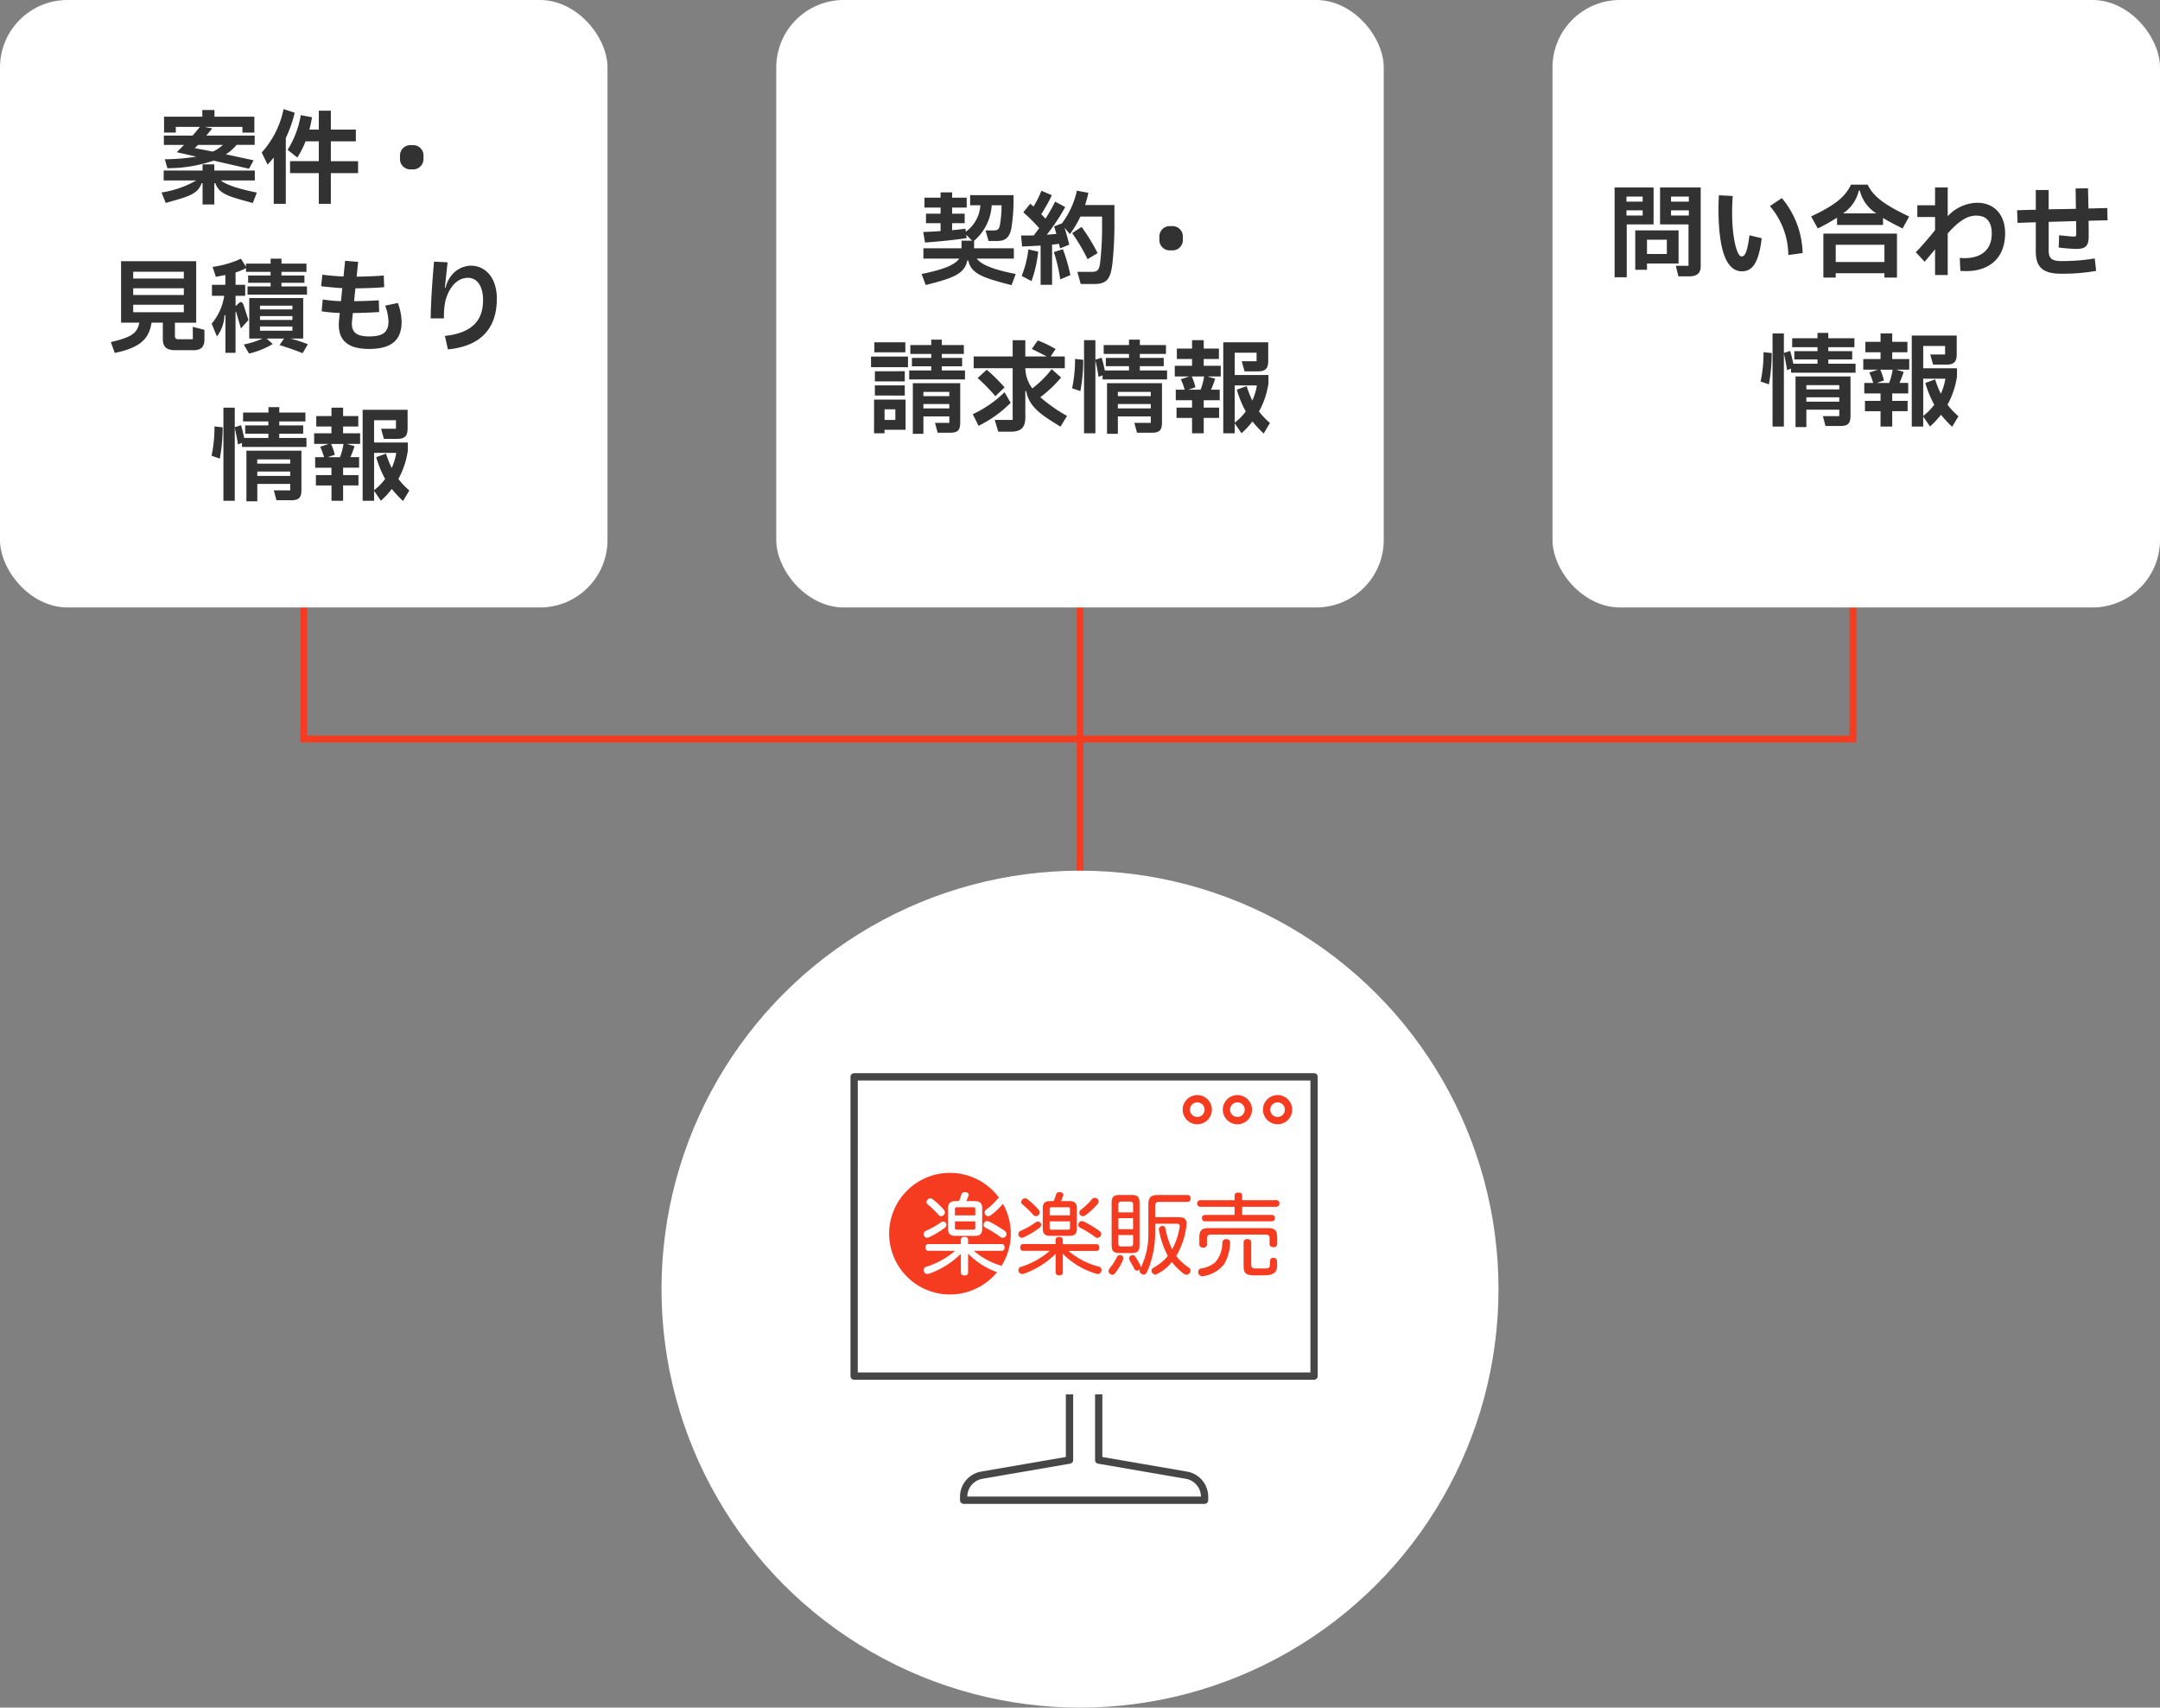 <svg xmlns="http://www.w3.org/2000/svg" width="320" height="253" viewBox="0 0 320 253"><rect x="0" y="0" width="320" height="253" fill="#808080" stroke="none"/><g transform="translate(4618.75 19878)"><g transform="translate(-5548.75 -22269)"><g transform="translate(-7 539.58)"><path d="M-10197-17379v19.488h229.5V-17379" transform="translate(11179 19320.42)" fill="none" stroke="#f53c20" stroke-width="1"/><path d="M-10087-17381v51.361" transform="translate(11184.012 19322.418)" fill="none" stroke="#f53c20" stroke-width="1"/></g><rect width="90" height="90" rx="10" transform="translate(930 2391)" fill="#fff"/><rect width="90" height="90" rx="10" transform="translate(1160 2391)" fill="#fff"/><rect width="90" height="90" rx="10" transform="translate(1045 2391)" fill="#fff"/><circle cx="62" cy="62" r="62" transform="translate(1028 2520)" fill="#fff"/><g transform="translate(1056 2545)"><g transform="translate(0 5)"><path d="M68.677,50.424H.541A.541.541,0,0,1,0,49.884V5.541A.541.541,0,0,1,.541,5H68.677a.541.541,0,0,1,.541.541V49.884A.541.541,0,0,1,68.677,50.424Zm-67.6-1.082H68.137V6.082H1.082Z" transform="translate(0 -5)" fill="#464646"/><g transform="translate(16.223 47.588)"><path d="M66.231,109.223H30.541a.541.541,0,0,1-.541-.541v-.512a3.777,3.777,0,0,1,3.142-3.73l12.54-2.163V93h1.082v9.734a.541.541,0,0,1-.449.533l-12.989,2.24a2.7,2.7,0,0,0-2.244,2.635H65.691a2.7,2.7,0,0,0-2.244-2.635l-12.989-2.24a.541.541,0,0,1-.449-.533V93H51.09v9.278l12.54,2.163a3.777,3.777,0,0,1,3.142,3.73v.512A.541.541,0,0,1,66.231,109.223Z" transform="translate(-30 -93)" fill="#464646"/></g><g transform="translate(49.21 3.245)"><path d="M93.163,15.326a2.163,2.163,0,1,1,2.163-2.163A2.165,2.165,0,0,1,93.163,15.326Zm0-3.245a1.082,1.082,0,1,0,1.082,1.082A1.083,1.083,0,0,0,93.163,12.082Z" transform="translate(-91 -11)" fill="#f53c20"/></g><g transform="translate(55.158 3.245)"><path d="M104.163,15.326a2.163,2.163,0,1,1,2.163-2.163A2.165,2.165,0,0,1,104.163,15.326Zm0-3.245a1.082,1.082,0,1,0,1.082,1.082A1.083,1.083,0,0,0,104.163,12.082Z" transform="translate(-102 -11)" fill="#f53c20"/></g><g transform="translate(61.107 3.245)"><path d="M115.163,15.326a2.163,2.163,0,1,1,2.163-2.163A2.165,2.165,0,0,1,115.163,15.326Zm0-3.245a1.082,1.082,0,1,0,1.082,1.082A1.083,1.083,0,0,0,115.163,12.082Z" transform="translate(-113 -11)" fill="#f53c20"/></g></g><g transform="translate(5.678 19.769)"><g transform="translate(19.192 2.853)"><path d="M48.584,41.144a.491.491,0,0,1-.395-.19A14.283,14.283,0,0,0,46.575,39.4a.435.435,0,0,1-.163-.327.552.552,0,0,1,.144-.361.538.538,0,0,1,.75-.087,11.716,11.716,0,0,1,1.644,1.534.681.681,0,0,1,.183.453.51.51,0,0,1-.146.364.573.573,0,0,1-.4.171m6.95.014a.511.511,0,0,1-.38-.188.461.461,0,0,1-.13-.334.524.524,0,0,1,.19-.42,9.462,9.462,0,0,0,1.68-1.584.536.536,0,0,1,.407-.2.5.5,0,0,1,.374.154.491.491,0,0,1,.2.394.573.573,0,0,1-.157.374A11.508,11.508,0,0,1,55.97,40.99a.8.8,0,0,1-.436.168m-1.9-.124v-.95c0-.168-.05-.253-.32-.253H50.931c-.258,0-.308.089-.308.253v.95ZM50.624,42.9c0,.165.049.254.308.254h2.387c.27,0,.32-.085.32-.254V41.92H50.624Zm.109,1.168c-.8,0-1.13-.3-1.13-1.048V39.965c0-.735.338-1.049,1.13-1.049h.483l.018-.039a7.21,7.21,0,0,0,.348-.965.493.493,0,0,1,.509-.325.546.546,0,0,1,.144.015c.388.061.419.3.419.376a.706.706,0,0,1-.027.153c-.1.263-.192.492-.283.692l-.042.093h1.226c.793,0,1.131.313,1.131,1.049v3.052c0,.745-.327,1.048-1.131,1.048h-2.8Zm-4.22.276a.5.5,0,0,1-.466-.291.556.556,0,0,1-.057-.244.485.485,0,0,1,.308-.467,13.1,13.1,0,0,0,2.27-1.283.56.56,0,0,1,.32-.1.454.454,0,0,1,.4.221.38.38,0,0,1,.072.248.582.582,0,0,1-.257.461,13.284,13.284,0,0,1-2.342,1.4.558.558,0,0,1-.246.058m11.183.014a.572.572,0,0,1-.331-.115,14.836,14.836,0,0,0-2.233-1.39.458.458,0,0,1-.266-.426.7.7,0,0,1,.07-.269.491.491,0,0,1,.454-.28.849.849,0,0,1,.336.083,20.486,20.486,0,0,1,2.237,1.347.633.633,0,0,1,.3.5.584.584,0,0,1-.071.259.577.577,0,0,1-.493.29m-5.657,5.565c-.311,0-.537-.175-.537-.417V46.727l-.022.03a12.623,12.623,0,0,1-4.726,2.934l-.039.008a.806.806,0,0,1-.162.021.548.548,0,0,1-.52-.346.7.7,0,0,1-.043-.229.473.473,0,0,1,.366-.481A11.914,11.914,0,0,0,50.51,46.4l.131-.115H46.685c-.262,0-.418-.186-.418-.5s.156-.5.418-.5H51.5V44.66c0-.257.221-.43.551-.43s.523.164.523.43V45.3h4.989c.262,0,.418.186.418.5s-.156.5-.418.5H53.416l.136.115a11.065,11.065,0,0,0,4.354,2.208.506.506,0,0,1,.406.495.572.572,0,0,1-.043.215.526.526,0,0,1-.521.386.719.719,0,0,1-.145-.02l-.036-.008a11.579,11.579,0,0,1-4.956-2.93l-.036-.049v2.8c0,.257-.206.417-.537.417" transform="translate(-45.99 -37.587)" fill="#f53c20"/></g><g transform="translate(9.792 7.186)"><path d="M28.914,46.831H31.3c.271,0,.32-.086.32-.254V45.6H28.606v.977c0,.165.049.254.308.254" transform="translate(-28.606 -45.6)" fill="#f53c20"/></g><path d="M15.965,40.916a13.249,13.249,0,0,0,2.27-1.283.556.556,0,0,1,.32-.1.453.453,0,0,1,.4.221.388.388,0,0,1,.072.249.581.581,0,0,1-.258.461,13.333,13.333,0,0,1-2.341,1.4.562.562,0,0,1-.245.057.5.5,0,0,1-.467-.291.55.55,0,0,1-.057-.244.482.482,0,0,1,.308-.466m.258-4.63a.539.539,0,0,1,.751-.087,11.677,11.677,0,0,1,1.643,1.534.679.679,0,0,1,.183.453.51.51,0,0,1-.145.364.572.572,0,0,1-.4.172.489.489,0,0,1-.394-.189,14.2,14.2,0,0,0-1.615-1.557.437.437,0,0,1-.163-.327.547.547,0,0,1,.143-.362m3.047,1.256c0-.735.339-1.049,1.13-1.049h.483l.018-.039a7.208,7.208,0,0,0,.349-.965.492.492,0,0,1,.509-.324.537.537,0,0,1,.143.015c.389.061.42.3.42.376a.69.69,0,0,1-.028.154c-.1.262-.192.491-.282.692l-.042.092H23.2c.792,0,1.13.314,1.13,1.049v3.052c0,.745-.327,1.049-1.13,1.049H20.4c-.8,0-1.13-.3-1.13-1.049Zm5.331,2.19a.491.491,0,0,1,.454-.28.835.835,0,0,1,.336.084,20.378,20.378,0,0,1,2.237,1.346.632.632,0,0,1,.3.5.584.584,0,0,1-.071.259.554.554,0,0,1-.824.176,14.887,14.887,0,0,0-2.234-1.39A.458.458,0,0,1,24.532,40a.7.7,0,0,1,.069-.269m-2.322,4.595-.037-.049V47.1c0,.257-.205.416-.536.416-.311,0-.537-.175-.537-.416V44.3l-.023.03a12.615,12.615,0,0,1-4.726,2.934l-.039.009a.788.788,0,0,1-.162.019.549.549,0,0,1-.52-.346.7.7,0,0,1-.043-.229.474.474,0,0,1,.366-.481,11.9,11.9,0,0,0,4.153-2.261l.131-.115H16.352c-.262,0-.418-.186-.418-.5s.156-.5.418-.5h4.817v-.635c0-.257.221-.43.551-.43s.523.165.523.43v.635h4.989c.262,0,.418.185.418.5s-.156.5-.418.5H23.082l.136.115A11.088,11.088,0,0,0,27.2,46.086a8.983,8.983,0,0,0,.208-9.181c-.006.008-.01.016-.018.023a11.54,11.54,0,0,1-1.748,1.639.811.811,0,0,1-.438.167.509.509,0,0,1-.379-.188.461.461,0,0,1-.13-.334.523.523,0,0,1,.19-.42,9.479,9.479,0,0,0,1.68-1.584.54.54,0,0,1,.277-.182,9.008,9.008,0,1,0-.313,11,11.393,11.393,0,0,1-4.244-2.7" transform="translate(-10.499 -32.311)" fill="#f53c20"/><g transform="translate(9.792 5.095)"><path d="M31.621,41.987c0-.168-.049-.254-.32-.254H28.914c-.258,0-.308.089-.308.254v.951h3.015Z" transform="translate(-28.606 -41.733)" fill="#f53c20"/></g><g transform="translate(32.55 3.273)"><path d="M77.6,42.634V44.1a15,15,0,0,1-.8,4.663c-.5,1.4-.682,1.4-.88,1.4s-.63-.17-.63-.523a.566.566,0,0,1,.079-.275.687.687,0,0,1-.473.21c-.263,0-.341-.17-.539-.551-.065-.144-.42-.759-.486-.891a.778.778,0,0,1-.131-.393c0-.288.315-.458.552-.458.21,0,.276.026.971,1.231.21.38.224.485.21.616a11.062,11.062,0,0,0,1.117-5.056v-4.3c0-1.061.394-1.4,1.391-1.4H82.3c.223,0,.551.026.551.511,0,.432-.263.51-.551.51H78.177c-.407,0-.578.2-.578.59v1.677h3.44c.434,0,1.221,0,1.221.983A11.461,11.461,0,0,1,80.725,47.4a7.131,7.131,0,0,0,1.746,1.65c.2.131.368.249.368.525a.658.658,0,0,1-.578.615c-.341,0-.827-.458-1.116-.733a8.442,8.442,0,0,1-1.077-1.165,5.979,5.979,0,0,1-2.43,1.886.628.628,0,0,1-.578-.616c0-.222.171-.341.394-.472a7.186,7.186,0,0,0,2.022-1.69,12.676,12.676,0,0,1-1.326-3.943.509.509,0,0,1,.539-.5c.328,0,.381.2.46.537a12.134,12.134,0,0,0,.972,2.921,9.985,9.985,0,0,0,1.116-3.379c0-.354-.184-.406-.433-.406H77.6ZM72.149,44.3v1.284a.374.374,0,0,0,.42.419H73.9c.315,0,.434-.157.434-.419V44.3Zm2.18-2.5h-2.18v1.637h2.18Zm-2.18-.852h2.18V39.765a.374.374,0,0,0-.42-.419H72.57a.369.369,0,0,0-.42.419Zm1.9-2.58c.945,0,1.235.249,1.235,1.232v6.143c0,.943-.263,1.231-1.235,1.231H72.386c-.959,0-1.235-.262-1.235-1.231V39.6c0-.97.276-1.232,1.235-1.232Zm-2.1,11.2c-.328.484-.473.616-.682.616a.593.593,0,0,1-.578-.525c0-.183.092-.3.368-.668a8.95,8.95,0,0,0,.867-1.389.5.5,0,0,1,.446-.327.523.523,0,0,1,.539.5,7.277,7.277,0,0,1-.959,1.795" transform="translate(-70.692 -38.364)" fill="#f53c20"/></g><g transform="translate(45.834 9.818)"><path d="M99.983,51.043a6.649,6.649,0,0,1-.893,3.143,4.814,4.814,0,0,1-3.218,1.781.612.612,0,0,1-.616-.655c0-.354.21-.433.446-.5a4.082,4.082,0,0,0,2.075-.917,4.258,4.258,0,0,0,1.05-2.8c.026-.288.065-.628.591-.628a.516.516,0,0,1,.565.576" transform="translate(-95.256 -50.467)" fill="#f53c20"/></g><g transform="translate(45.663 2.92)"><path d="M100.5,38.195c0-.249.092-.484.552-.484s.577.222.577.484v.642h4.965a.474.474,0,0,1,.551.484.48.48,0,0,1-.551.5h-4.965v1.206h4.308a.459.459,0,0,1,.539.459.465.465,0,0,1-.539.484H96.214a.467.467,0,0,1-.552-.472c0-.471.407-.471.552-.471H100.5V39.818h-5a.494.494,0,1,1,0-.982h5Z" transform="translate(-94.94 -37.711)" fill="#f53c20"/></g><g transform="translate(46.005 8.185)"><path d="M107.1,49.739a.489.489,0,0,1-.552.537c-.341,0-.578-.157-.578-.523V48.98a.5.5,0,0,0-.577-.576H97.279a.508.508,0,0,0-.578.576v.838a.494.494,0,0,1-.565.523c-.355,0-.565-.157-.565-.537v-.917c0-1.1.315-1.441,1.432-1.441h8.667c1.09,0,1.432.315,1.432,1.441v.852Z" transform="translate(-95.572 -47.447)" fill="#f53c20"/></g><g transform="translate(52.558 9.818)"><path d="M108.819,54.213c0,.6.341.606.787.6,1.977-.016,1.977.161,1.994-.918.007-.386.072-.658.493-.658.551,0,.551.459.551.642,0,.131.167,1.222-.45,1.615-.525.341-.933.341-2.469.341-1.313,0-2.035,0-2.035-1.337V51a.488.488,0,0,1,.551-.537c.341,0,.578.144.578.537Z" transform="translate(-107.69 -50.467)" fill="#f53c20"/></g></g></g></g><path d="M-19.815-6.45c.915.21,1.89.42,2.9.66a32.18,32.18,0,0,1-4.665.39l.375,1.32A21.141,21.141,0,0,0-14.355-5.2c1.755.39,3.54.81,5.25,1.2L-8.43-5.25l-4.1-.885a6.771,6.771,0,0,0,1.575-1.4h2.685V-8.91h-7.17c.33-.39.645-.765.885-1.065l-1.14-.225h5.61v.84h1.77v-2.355h-5.91v-.99h-1.8v.99h-5.67V-9.36h1.74v-.84h3.57c-.315.39-.675.825-1.08,1.29h-4.26v1.38h2.985C-19.08-7.17-19.455-6.8-19.815-6.45Zm6.84-1.08a5.432,5.432,0,0,1-1.5.99c-1.08-.21-1.995-.39-2.685-.51.15-.135.315-.3.5-.48ZM-8.25-2.265v-1.47h-6V-4.65h-1.74v.915h-5.76v1.47h4.83A14.835,14.835,0,0,1-22.065-.48l.615,1.545c3.165-.9,4.725-1.215,5.325-2.925h.135V1.29h1.74V-1.86h.15c.585,1.71,2.28,2.025,5.55,2.94l.6-1.545C-10.53-1-12.315-1.53-13.3-2.265ZM-3.99-12.84A13.532,13.532,0,0,1-7.23-6.405l.87,1.785c.315-.33.63-.69.915-1.05V1.2H-3.66V-8.55A18.842,18.842,0,0,0-2.34-12.3ZM3.015-5.115v-2.94H6.72V-9.8H3.015v-2.8H1.23v2.8H-.165a18.244,18.244,0,0,0,.39-1.83L-1.44-11.94A14.083,14.083,0,0,1-3.39-6.8l1.44,1.14a13.341,13.341,0,0,0,1.215-2.4H1.23v2.94H-3.03v1.77H1.23V1.2H3.015V-3.345H7.05v-1.77ZM15-3.915a1.534,1.534,0,0,0,1.74-1.59v-.39A1.534,1.534,0,0,0,15-7.485a1.534,1.534,0,0,0-1.74,1.59v.39A1.534,1.534,0,0,0,15-3.915Zm-32.43,25.18h-2.115c-.45,0-.54-.18-.54-.555v-1.9h3.15V9.7h-11.13v9.105h2.7c-.285,1.62-1.29,2.19-4.215,2.88L-29,23.29c3.45-.72,5.07-1.86,5.445-4.485h1.68V21.19c0,1.2.495,1.695,1.9,1.695h2.64c1.125,0,1.62-.5,1.62-1.56V19.87l-1.725-.45Zm-1.335-9h-7.5V11.26h7.5Zm-7.5,2.445v-1h7.5v1Zm7.5,1.44v1.11h-7.5V16.15Zm8.85.045c-.15-.375-.36-.615-.675-.3l-.435.4H-11.1V14.83h1.425V13.195H-11.1v-1.83a7.45,7.45,0,0,0,1.545-.645v.555H-5.91v.54H-9.24v1.08h3.33v.54H-9.33V14.65H-.525V13.435H-4.3v-.54H-.9v-1.08H-4.3v-.54H-.6V10.06H-4.3V9.325H-5.91v.735H-9.555v.465l-.75-1.2a14.589,14.589,0,0,1-4.2,1.215l.48,1.47c.435-.075.915-.165,1.41-.27v1.455H-14.6V14.83h1.815a8.166,8.166,0,0,1-1.86,4.125l.78,1.89a5.373,5.373,0,0,0,1.11-3.135h.15v5.565h1.5v-5.97c0-.15.06-.165.1-.045l.7,2.4,1.11-1.245ZM-1.08,21.16v-6H-9.075v6H-7.11a13.468,13.468,0,0,1-2.775.885l.78,1.335a12.1,12.1,0,0,0,3.51-1.41l-.9-.81h2.58l-.675.96c1.125.36,2.46.8,3.42,1.215L-.39,22a22.724,22.724,0,0,0-2.58-.84Zm-1.6-4.875v.555h-4.8v-.555Zm0,1.545v.57h-4.8v-.57Zm0,1.545V20h-4.8v-.63Zm13.74-3.09a7.363,7.363,0,0,1,.495,2.31c0,1.665-.87,2.25-2.865,2.25s-2.7-.7-2.535-2.31l.12-1.155c1.185-.015,2.55-.06,3.9-.15l-.06-1.74c-1.11.075-2.34.12-3.66.135l.2-1.905c1.485-.015,3.345-.075,4.26-.18l-.06-1.725c-1.005.1-2.625.15-4.02.18l.225-2.2L5.13,9.64l-.24,2.325c-.99-.045-2.175-.135-3.135-.27l-.18,1.71c.96.12,2.13.225,3.135.285l-.195,1.935a22.559,22.559,0,0,1-2.7-.255L1.65,17.125a23.5,23.5,0,0,0,2.685.24L4.23,18.43C3.93,21.385,5.475,22.7,8.685,22.7c3.255,0,4.815-1.26,4.815-4.05a8.645,8.645,0,0,0-.555-2.76Zm8.715,1.89a11.366,11.366,0,0,1,.195-2.535c.51-2.01,1.71-3.48,3.375-3.48,1.305,0,2.22,1.2,2.22,3.3,0,3.075-1.68,4.875-5.655,5.31l.45,1.995c4.95-.48,7.245-3.18,7.245-7.515,0-3-1.6-4.89-3.885-4.89A3.823,3.823,0,0,0,20.7,12.055a4.627,4.627,0,0,0-.69,1.575h-.1c.06-.72.255-2.4.4-3.765L18.3,9.76c-.24,2.745-.465,5.82-.495,8.415Zm-24.4,17.08h3.54v-1.23h-3.54V33.44h3.87V32.12h-3.87v-.795h-1.6v.795H-9.99v1.32h3.75v.585H-9.675v1.23H-6.24v.63H-9.825c-.135-.675-.3-1.35-.465-1.89l-.93.3V31.4H-12.9V45.2h1.68V34.37c.15.705.36,1.65.465,2.46l.6-.21v.6H-.6V35.885H-4.635Zm-8.805,3.69a26.153,26.153,0,0,0,.42-4.635l-1.215-.135a20.278,20.278,0,0,1-.435,4.35Zm5.55,6.33v-2.58h4.875v.96h-2.43l.39,1.455h2.2c1.08,0,1.5-.33,1.5-1.5V37.775H-9.495v7.5Zm4.875-5.58H-7.89v-.63h4.875Zm-4.875,1.17h4.875v.645H-7.89ZM7.08,34.19V32.645H4.83V31.4H3.105v1.245H.855V34.19h2.25v1.005H.54V36.77H2.7l-1.26.42a11.742,11.742,0,0,1,.57,1.545H.69v1.56H3.105v1.1H.8v1.53h2.31V45.2H4.83V42.92H7.11V41.39H4.83v-1.1H7.2v-1.56H5.91A13.173,13.173,0,0,0,6.525,37.1l-1.14-.33H7.35V35.195H4.83V34.19Zm5.94,7.77a12.367,12.367,0,0,0,1.395-4.155V36.56H9.42v-3.3h3.24v1.26H10.455l.42,1.5H12.84c1.095,0,1.545-.375,1.545-1.545v-2.76H7.725V45.2H9.42V43.715l1.005,1.47a11.737,11.737,0,0,0,1.62-1.74A17.852,17.852,0,0,0,13.71,45.23l.93-1.56A10.821,10.821,0,0,1,13.02,41.96ZM2.565,38.735l1.035-.36a9.184,9.184,0,0,0-.54-1.6H4.89a9.061,9.061,0,0,1-.525,1.965ZM9.42,38.1h3.285a8.472,8.472,0,0,1-.675,2.235,15.013,15.013,0,0,1-.84-2.13l-1.455.525a15.215,15.215,0,0,0,1.32,3.225A8.188,8.188,0,0,1,9.42,43.625Z" transform="translate(-4572.75 -19849)" fill="#323232"/><path d="M-8.3-2.685v-1.53H-14.19v-1.11a7.521,7.521,0,0,0,2.61-5.265h1.455a15.836,15.836,0,0,1-.255,3c-.135.63-.36.735-1.065.735h-1.05l.45,1.56h1.23c1.23,0,1.9-.48,2.16-1.965a26.29,26.29,0,0,0,.3-4.83h-6.42v1.5h1.515a5.184,5.184,0,0,1-2.16,3.915l-.06-.435c-.6.075-1.26.15-1.965.21V-7.935h1.86v-1.41h-1.86v-.9h2.16v-1.47h-2.16v-.78h-1.71v.78H-21.54v1.47h2.385v.9h-2.16v1.41h2.16v1.17c-.84.06-1.71.105-2.565.135l.255,1.56c2.01-.135,4.41-.375,6.18-.66l-.075-.495.87.885h-1.56v1.125H-21.7v1.53h5.31c-.69.975-2.415,1.635-5.58,2.28l.615,1.635C-17.2.18-15.6-.435-15.195-2.4h.15C-14.64-.42-12.8.18-8.64,1.245l.615-1.65c-3.165-.63-5.025-1.305-5.775-2.28ZM2.25-10.62a17.947,17.947,0,0,0,.495-1.815l-1.71-.315a12.262,12.262,0,0,1-2.22,4.845l-1.155.45c.12.345.225.72.345,1.11-.465.045-.945.09-1.425.12a28.965,28.965,0,0,0,2.73-4.1l-1.5-.8A23.311,23.311,0,0,1-3.615-8.6a8.662,8.662,0,0,0-.63-.66,23.686,23.686,0,0,0,1.575-2.82l-1.545-.66a14.2,14.2,0,0,1-1.17,2.34l-.48-.42L-6.9-9.54A24.8,24.8,0,0,1-4.545-7.2q-.427.585-.81,1.08c-.63.015-1.26.015-1.875.015l.15,1.62q1.372-.045,2.745-.135V1.2h1.7V-4.755c.345-.045.69-.075,1.02-.12.06.225.12.45.165.675L-.09-4.755c-.21-.825-.45-1.71-.7-2.505L0-6.315a14.524,14.524,0,0,0,1.56-2.6H4.77v.825a49.776,49.776,0,0,1-.255,5.76C4.365-1,4.155-.72,3.21-.72H1.11l.5,1.8h1.98c2.01,0,2.49-.87,2.745-3.36A54.76,54.76,0,0,0,6.6-8.145V-10.62ZM4.11-3.5A28.856,28.856,0,0,0,1.74-7.38l-1.4.915A28.476,28.476,0,0,1,2.625-2.6Zm-6.48-.15A24.1,24.1,0,0,1-1.425.39l1.5-.63a24.853,24.853,0,0,0-1.11-3.84ZM-5.685.645a18.193,18.193,0,0,0,.99-4.365L-6.15-4.05A15.12,15.12,0,0,1-7.14-.12ZM15-3.915a1.534,1.534,0,0,0,1.74-1.59v-.39A1.534,1.534,0,0,0,15-7.485a1.534,1.534,0,0,0-1.74,1.59v.39A1.534,1.534,0,0,0,15-3.915ZM-18.975,13.27h3.015V12.025h-3.015V11.44h3.27V10.12h-3.27V9.325h-1.56v.795h-3.1v1.32h3.1v.585H-23.4V13.27h2.865v.615h-3.27V15.22h8.265V13.885h-3.435Zm-9.99-3.555V11.2h4.59V9.715Zm4.98,3.69V11.83H-29.46V13.4Zm-4.9.6v1.5h4.425V14Zm7.185,9.27v-2.58h3.84v.96H-19.98l.39,1.455h1.845c1.11,0,1.5-.36,1.5-1.5V15.775h-7.02v7.5Zm-2.76-5.67V16.1H-28.89v1.5Zm6.6.09H-21.7v-.63h3.84Zm-9.6,5.505v-.525h3.12V18.2H-29.01v5Zm5.76-4.335h3.84v.645H-21.7Zm-4.155.78V21.22h-1.6V19.645Zm21.48-1.8A18.739,18.739,0,0,0-1.3,14.935L-2.7,13.69a14.736,14.736,0,0,1-2.865,2.85A5.137,5.137,0,0,1-6.6,13.555H-.75v-1.74h-2.1l.735-1.1a16.478,16.478,0,0,0-2.64-1.275L-5.64,10.7c.63.315,1.485.72,2.19,1.11H-6.6v-2.4H-8.475v2.4H-14.25v1.74h5.775V21.22H-11.13l.525,1.74H-8.76c1.5,0,2.16-.6,2.16-2.1V16.945h.135c.42,2.4,2.3,3.555,5.07,5.265l.975-1.59A21.987,21.987,0,0,1-4.38,17.845ZM-9.675,16.39a27.246,27.246,0,0,0-2.64-2.61l-1.35,1.23a27.3,27.3,0,0,1,2.625,2.685Zm0,.72a16.7,16.7,0,0,1-4.71,3.255l.855,1.725a17.73,17.73,0,0,0,4.755-3.405Zm20.04-3.855h3.54v-1.23h-3.54V11.44h3.87V10.12h-3.87V9.325H8.76v.795H5.01v1.32H8.76v.585H5.325v1.23H8.76v.63H5.175c-.135-.675-.3-1.35-.465-1.89l-.93.3V9.4H2.1V23.2H3.78V12.37c.15.7.36,1.65.465,2.46l.6-.21v.6H14.4V13.885H10.365ZM1.56,16.945a26.153,26.153,0,0,0,.42-4.635L.765,12.175a20.278,20.278,0,0,1-.435,4.35Zm5.55,6.33v-2.58h4.875v.96H9.555l.39,1.455h2.2c1.08,0,1.5-.33,1.5-1.5V15.775H5.505v7.5Zm4.875-5.58H7.11v-.63h4.875ZM7.11,18.865h4.875v.645H7.11ZM22.08,12.19V10.645H19.83V9.4H18.1v1.245h-2.25V12.19H18.1v1.005H15.54V14.77H17.7l-1.26.42a11.742,11.742,0,0,1,.57,1.545H15.69V18.3H18.1V19.39H15.8v1.53H18.1V23.2H19.83V20.92h2.28V19.39H19.83V18.3H22.2v-1.56H20.91a13.173,13.173,0,0,0,.615-1.635l-1.14-.33H22.35V13.195H19.83V12.19Zm5.94,7.77a12.367,12.367,0,0,0,1.4-4.155V14.56h-5v-3.3h3.24v1.26h-2.2l.42,1.5H27.84c1.1,0,1.545-.375,1.545-1.545V9.715h-6.66V23.2H24.42V21.715l1.005,1.47a11.737,11.737,0,0,0,1.62-1.74A17.853,17.853,0,0,0,28.71,23.23l.93-1.56A10.821,10.821,0,0,1,28.02,19.96ZM17.565,16.735l1.035-.36a9.184,9.184,0,0,0-.54-1.605h1.83a9.061,9.061,0,0,1-.525,1.965Zm6.855-.63h3.285a8.472,8.472,0,0,1-.675,2.235,15.013,15.013,0,0,1-.84-2.13l-1.455.525a15.215,15.215,0,0,0,1.32,3.225,8.188,8.188,0,0,1-1.635,1.665Z" transform="translate(-4460.25 -19837)" fill="#323232"/><path d="M11.5,17.08V9.25h3.975V3.775H9.7V17.08Zm9.2-.135c1.215,0,1.755-.48,1.755-1.485V3.775H16.435V9.25H20.65v6.135H18.775l.375,1.56Zm-9.24-11.82h2.4v.75h-2.4Zm6.6,0H20.7v.75h-2.64Zm-6.6,2.04h2.4V7.93h-2.4Zm6.6,0H20.7V7.93h-2.64ZM14.5,15.97v-.93h4.68V10.135H12.76V15.97Zm0-4.455h2.94V13.63H14.5Zm14.055,4.68c1.38,0,2.475-.93,2.94-4.9l-1.815-.435c-.33,2.52-.66,3.135-1.185,3.135-.63,0-1.455-2.67-1.38-7.065.015-.855.06-1.53.09-1.89L25.15,4.93c-.015.285-.06,1.1-.06,1.935C25.09,12.925,26.2,16.195,28.555,16.195Zm9-2.7A13.158,13.158,0,0,0,34.48,5.35L32.71,6.535a11.321,11.321,0,0,1,2.73,7.245Zm7.17-10.14c-.84,1.77-2.3,3.015-5.91,4.71l.99,1.785a30.326,30.326,0,0,0,2.85-1.6v1.08h6.81V8.29c.81.495,1.77,1.005,2.9,1.56l.975-1.77c-3.615-1.71-5.31-2.955-6.15-4.725ZM43.54,7.615A5.565,5.565,0,0,0,45.88,4.24h.15a5.525,5.525,0,0,0,2.445,3.375Zm-1.08,9.51V16.48h7.215v.645h1.86v-6.51H40.63v6.51Zm7.215-4.86v2.55H42.46v-2.55ZM63.4,6.04a6.111,6.111,0,0,0-4.35,2V3.775H57.175v2.64H54.55v1.74h2.625V10.1c-1.11,1.365-2.04,2.445-2.85,3.27l1.305,1.41c.645-.75,1.14-1.335,1.545-1.845v3.81H59.05V10.585c1.425-1.59,2.745-2.64,4.2-2.64,1.605,0,2.325.945,2.325,2.685,0,2.325-1.515,3.615-4.02,3.615-.24,0-.48-.015-.72-.03l.09,1.92c.3.015.6.03.885.03,3.405,0,5.745-1.935,5.745-5.61C67.555,7.75,65.89,6.04,63.4,6.04Zm12.51,8.64c-1.38,0-1.9-.36-1.9-1.53V8.875c1.35-.045,2.7-.075,4.065-.12.015.69.015,1.335.015,1.92,0,.315-.075.375-.345.375-.285,0-.9-.06-2.19-.195l-.06,1.815a25.617,25.617,0,0,0,2.565.21c1.4,0,1.875-.435,1.875-1.86,0-.555,0-1.365-.015-2.31.915-.03,1.845-.045,2.805-.075L82.69,6.82c-.96.03-1.89.045-2.79.075-.015-.96-.045-1.995-.06-3L78,3.925,78.04,6.94c-1.365.03-2.7.045-4.035.075V4.15H72.1V7.075c-.915.015-1.83.045-2.775.075L69.4,9.025c.915-.03,1.815-.075,2.7-.09V13.24c0,2.445,1.14,3.315,3.81,3.315a28.628,28.628,0,0,0,5.13-.42l-.21-1.845A29.638,29.638,0,0,1,75.91,14.68ZM41.365,29.255H44.9v-1.23h-3.54V27.44h3.87V26.12h-3.87v-.795h-1.6v.795H36.01v1.32h3.75v.585H36.325v1.23H39.76v.63H36.175c-.135-.675-.3-1.35-.465-1.89l-.93.3V25.4H33.1V39.2h1.68V28.37c.15.705.36,1.65.465,2.46l.6-.21v.6H45.4V29.885H41.365Zm-8.805,3.69a26.153,26.153,0,0,0,.42-4.635l-1.215-.135a20.278,20.278,0,0,1-.435,4.35Zm5.55,6.33v-2.58h4.875v.96h-2.43l.39,1.455H43.15c1.08,0,1.5-.33,1.5-1.5V31.775H36.505v7.5Zm4.875-5.58H38.11v-.63h4.875Zm-4.875,1.17h4.875v.645H38.11ZM53.08,28.19V26.645H50.83V25.4H49.1v1.245h-2.25V28.19H49.1v1.005H46.54V30.77H48.7l-1.26.42a11.742,11.742,0,0,1,.57,1.545H46.69v1.56H49.1v1.1h-2.31v1.53H49.1V39.2H50.83V36.92h2.28V35.39H50.83v-1.1H53.2v-1.56H51.91a13.173,13.173,0,0,0,.615-1.635l-1.14-.33H53.35V29.195H50.83V28.19Zm5.94,7.77a12.367,12.367,0,0,0,1.4-4.155V30.56h-5v-3.3h3.24v1.26h-2.2l.42,1.5H58.84c1.1,0,1.545-.375,1.545-1.545v-2.76h-6.66V39.2H55.42V37.715l1.005,1.47a11.737,11.737,0,0,0,1.62-1.74A17.853,17.853,0,0,0,59.71,39.23l.93-1.56A10.821,10.821,0,0,1,59.02,35.96ZM48.565,32.735l1.035-.36a9.184,9.184,0,0,0-.54-1.6h1.83a9.061,9.061,0,0,1-.525,1.965Zm6.855-.63h3.285a8.472,8.472,0,0,1-.675,2.235,15.013,15.013,0,0,1-.84-2.13l-1.455.525a15.215,15.215,0,0,0,1.32,3.225,8.188,8.188,0,0,1-1.635,1.665Z" transform="translate(-4389.25 -19854)" fill="#323232"/></g></svg>
